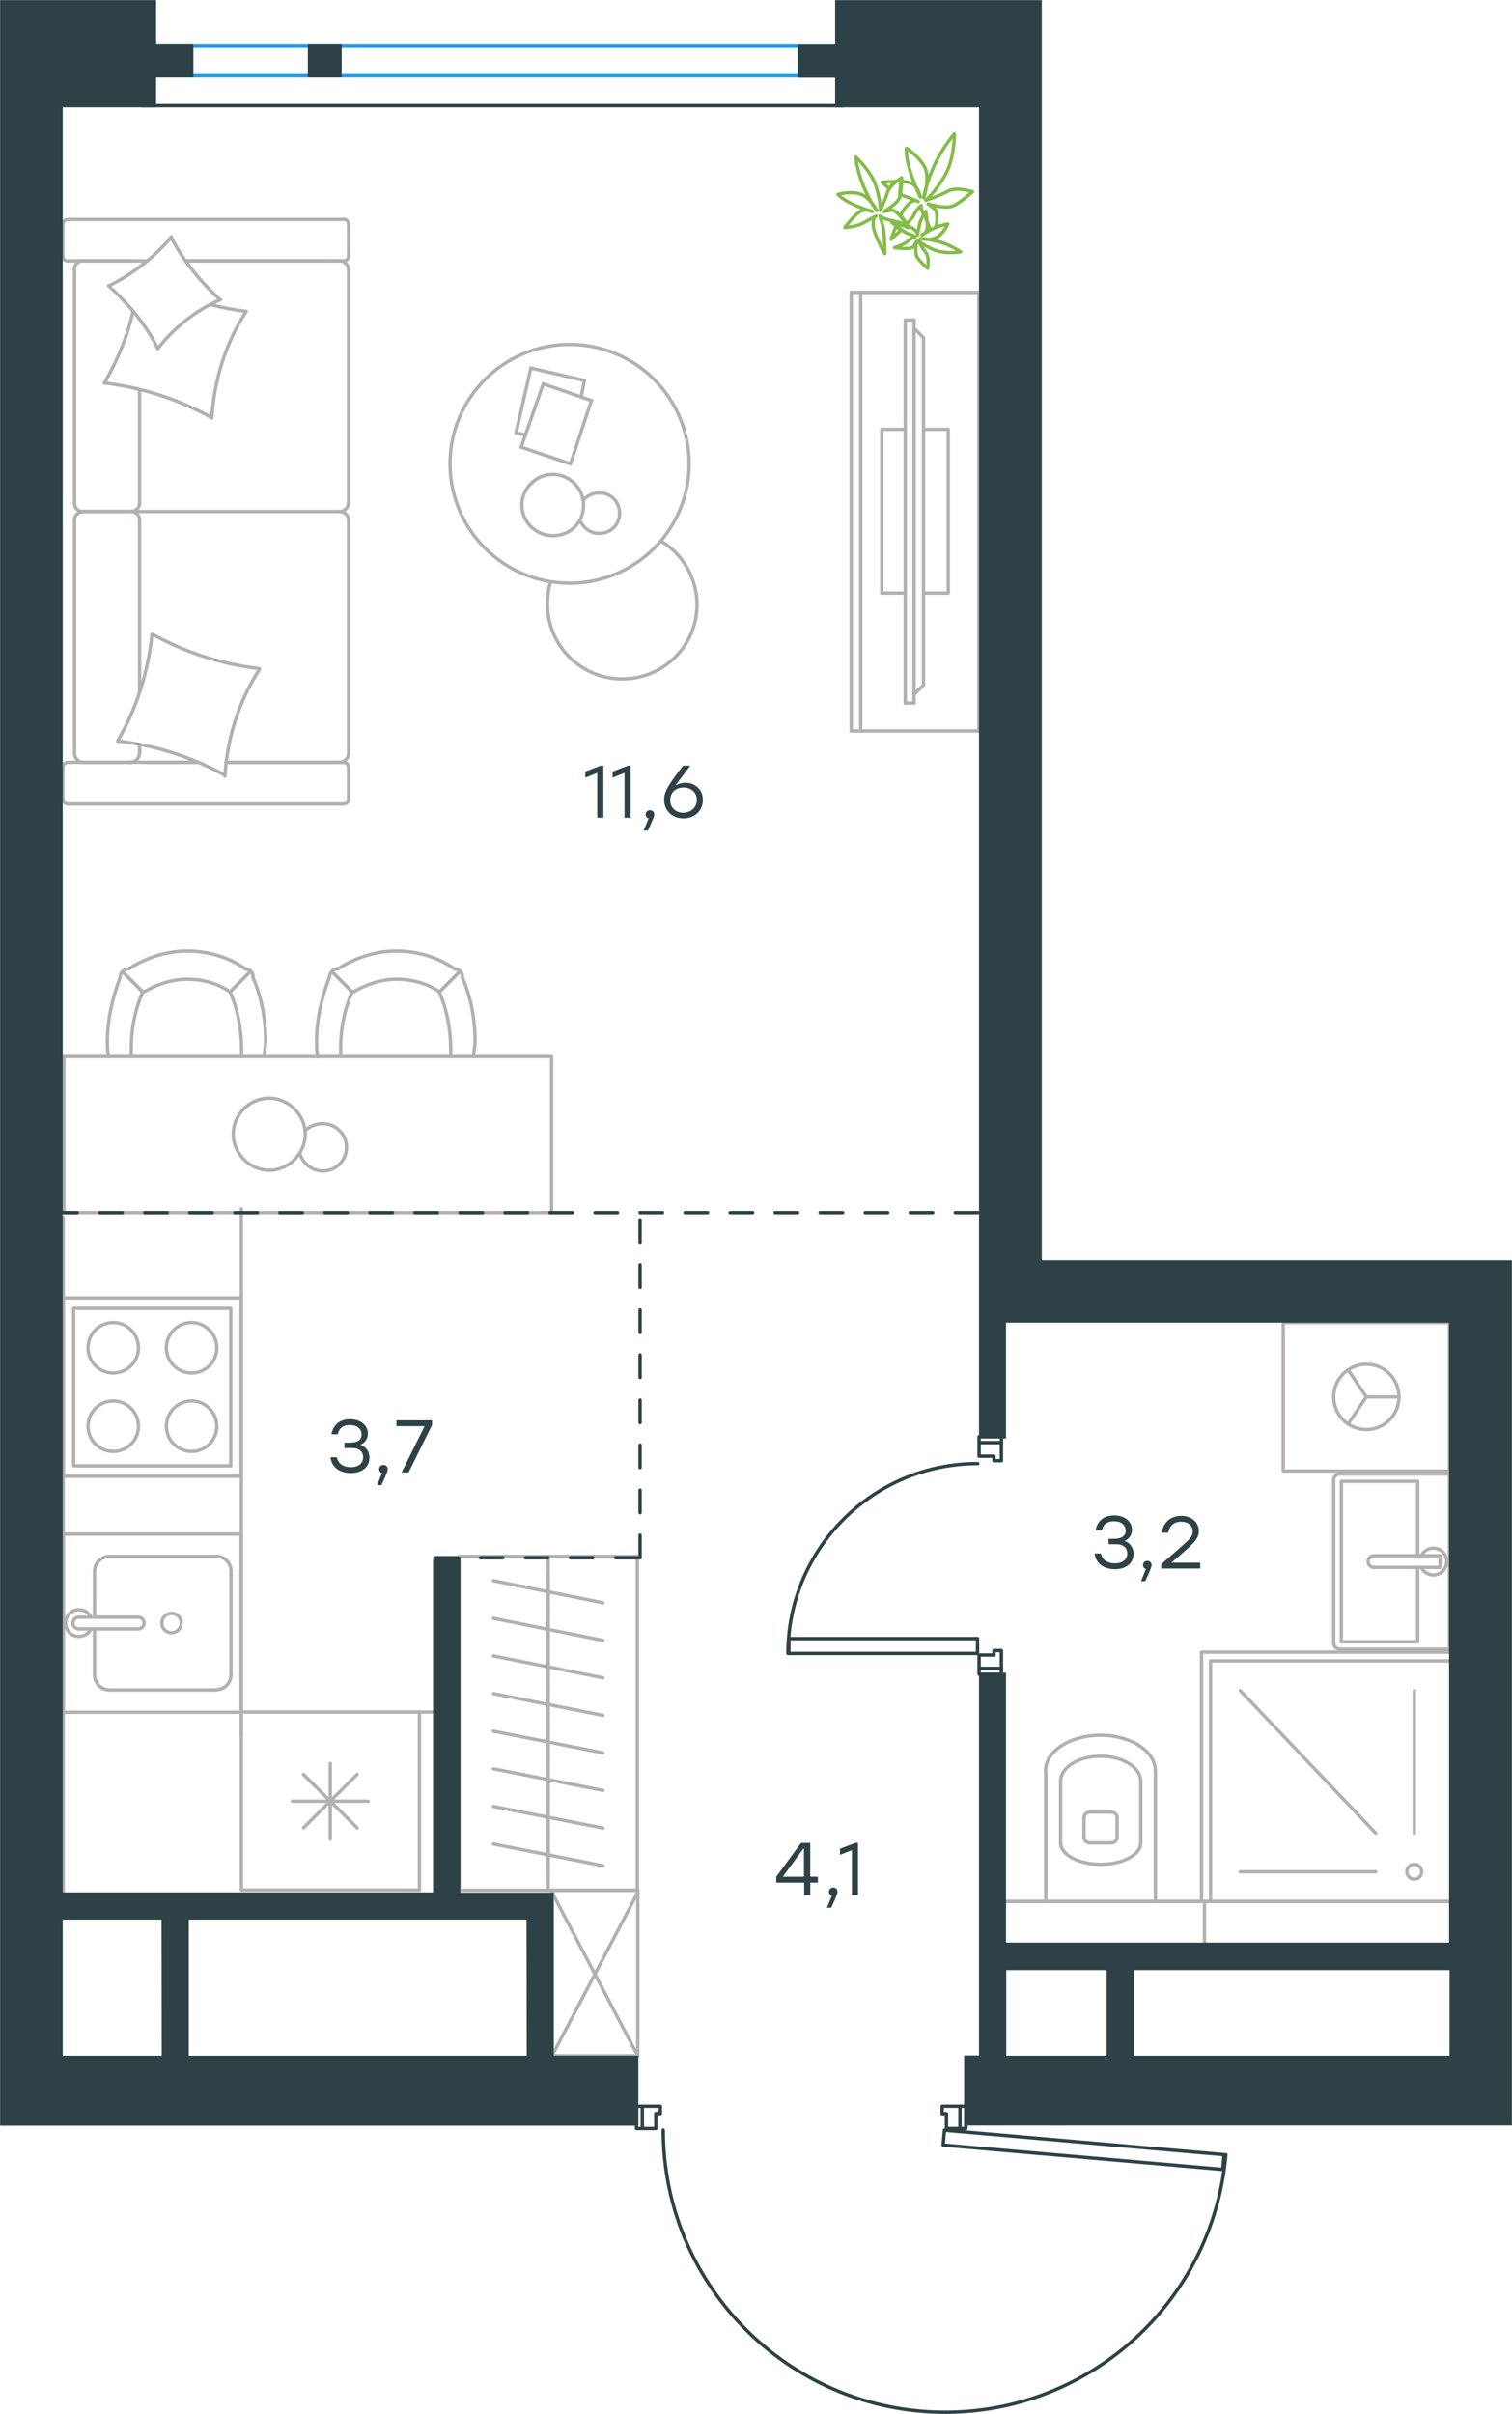<?xml version="1.0" encoding="utf-8"?>
<!-- Generator: Adobe Illustrator 26.5.0, SVG Export Plug-In . SVG Version: 6.00 Build 0)  -->
<svg version="1.1" id="Слой_1" xmlns="http://www.w3.org/2000/svg" xmlns:xlink="http://www.w3.org/1999/xlink" x="0px" y="0px"
	 viewBox="0 0 671.6 1071.5" style="enable-background:new 0 0 671.6 1071.5;" xml:space="preserve">
<style type="text/css">
	.st0{fill:none;stroke:#B2B1B0;stroke-width:1.5;stroke-linecap:round;stroke-linejoin:round;stroke-miterlimit:22.926;}
	.st1{fill:none;stroke:#2D4146;stroke-width:1.5;stroke-linecap:round;stroke-linejoin:round;stroke-miterlimit:22.926;}
	.st2{enable-background:new    ;}
	.st3{fill:#2D4146;}
	
		.st4{fill:none;stroke:#2D4146;stroke-width:1.5;stroke-linecap:round;stroke-linejoin:round;stroke-miterlimit:22.926;stroke-dasharray:10;}
	.st5{fill:none;stroke:#84BC4A;stroke-width:1.5;stroke-linecap:round;stroke-linejoin:round;stroke-miterlimit:22.926;}
	.st6{fill:none;stroke:#2D4146;stroke-width:1.5;stroke-linecap:round;stroke-linejoin:round;stroke-miterlimit:22.925;}
	.st7{fill:none;stroke:#1D9CEB;stroke-width:1.5;stroke-linecap:round;stroke-linejoin:round;stroke-miterlimit:22.926;}
	.st8{fill:none;stroke:#2D4146;stroke-width:1.5;stroke-linecap:round;stroke-linejoin:round;stroke-miterlimit:10;}
	.st9{fill-rule:evenodd;clip-rule:evenodd;fill:#2D4146;stroke:#2D4146;stroke-width:1.5;stroke-miterlimit:10;}
</style>
<g>
	<line class="st0" x1="243.5" y1="698.3" x2="243.5" y2="714.9"/>
	<line class="st0" x1="267.8" y1="711.5" x2="219.2" y2="701.7"/>
	<line class="st0" x1="243.5" y1="714.9" x2="243.5" y2="731.6"/>
	<line class="st0" x1="267.8" y1="728.2" x2="219.2" y2="718.4"/>
	<line class="st0" x1="243.5" y1="690.9" x2="243.5" y2="839.1"/>
	<line class="st0" x1="243.5" y1="731.6" x2="243.5" y2="748.3"/>
	<line class="st0" x1="267.8" y1="744.8" x2="219.2" y2="735.1"/>
	<line class="st0" x1="243.5" y1="748.3" x2="243.5" y2="764.9"/>
	<line class="st0" x1="267.8" y1="761.5" x2="219.2" y2="751.8"/>
	<line class="st0" x1="243.5" y1="764.9" x2="243.5" y2="781.6"/>
	<line class="st0" x1="267.8" y1="778.1" x2="219.2" y2="768.5"/>
	<line class="st0" x1="243.5" y1="781.6" x2="243.5" y2="798.3"/>
	<line class="st0" x1="267.8" y1="794.8" x2="219.2" y2="785.2"/>
	<line class="st0" x1="243.5" y1="798.3" x2="243.5" y2="815"/>
	<line class="st0" x1="267.8" y1="811.5" x2="219.2" y2="801.9"/>
	<line class="st0" x1="243.5" y1="815" x2="243.5" y2="831.7"/>
	<line class="st0" x1="267.8" y1="828.2" x2="219.2" y2="818.6"/>
	<rect x="204" y="690.9" class="st0" width="79.1" height="148.2"/>
</g>
<g>
	<rect x="245.2" y="839.1" class="st0" width="38.1" height="73.5"/>
	<line class="st0" x1="245.2" y1="912.6" x2="283.3" y2="840.1"/>
	<line class="st0" x1="245.2" y1="840.1" x2="283.3" y2="912.6"/>
</g>
<line class="st0" x1="639.6" y1="690.6" x2="639.6" y2="695.8"/>
<line class="st0" x1="629.7" y1="690.6" x2="629.7" y2="657.6"/>
<polyline class="st0" points="629.7,695.8 629.7,728.8 595.8,728.8 "/>
<polyline class="st0" points="595.8,728.8 595.8,657.6 629.7,657.6 "/>
<path class="st0" d="M595,654.3c-1.5,0-2.6,1.2-2.6,2.6"/>
<path class="st0" d="M592.4,729.4c0,1.5,1.2,2.6,2.6,2.6"/>
<path class="st0" d="M610.3,690.6c-1.5,0-2.6,1.2-2.6,2.6c0,1.5,1.2,2.6,2.6,2.6"/>
<line class="st0" x1="639.6" y1="690.6" x2="610.3" y2="690.6"/>
<line class="st0" x1="639.6" y1="695.8" x2="610.3" y2="695.8"/>
<path class="st0" d="M631.3,695.8c1.2,2.5,4,3.8,6.7,3.2s4.6-3,4.6-5.8s-1.9-5.2-4.6-5.8c-2.7-0.6-5.5,0.7-6.7,3.2"/>
<line class="st0" x1="643.8" y1="654.3" x2="595" y2="654.3"/>
<line class="st0" x1="592.4" y1="657" x2="592.4" y2="729.5"/>
<polyline class="st0" points="595,732.1 643.8,732.1 643.8,654.3 "/>
<polyline class="st0" points="598.8,608.1 606.9,620.1 598.8,632.1 "/>
<line class="st0" x1="606.9" y1="620.1" x2="621.4" y2="620.1"/>
<path class="st0" d="M592.4,620.1c0,8,6.5,14.5,14.5,14.5s14.5-6.5,14.5-14.5s-6.5-14.5-14.5-14.5S592.4,612.1,592.4,620.1"/>
<rect x="570" y="587.1" class="st0" width="73.8" height="65.9"/>
<line class="st0" x1="513.2" y1="786.1" x2="513.2" y2="844.1"/>
<path class="st0" d="M496.3,807.1c0-1.5-1.2-2.6-2.6-2.6"/>
<path class="st0" d="M484.1,804.4c-1.5,0-2.6,1.2-2.6,2.6"/>
<path class="st0" d="M493.6,818.1c1.5,0,2.6-1.2,2.6-2.6"/>
<path class="st0" d="M481.5,815.5c0,1.5,1.2,2.6,2.6,2.6"/>
<line class="st0" x1="496.2" y1="815.5" x2="496.2" y2="807.1"/>
<line class="st0" x1="493.6" y1="804.4" x2="484.1" y2="804.4"/>
<line class="st0" x1="481.5" y1="807.1" x2="481.5" y2="815.5"/>
<line class="st0" x1="484.1" y1="818.1" x2="493.6" y2="818.1"/>
<path class="st0" d="M471.1,818.1c0,5.2,8,9.5,17.8,9.5s17.8-4.3,17.8-9.5"/>
<line class="st0" x1="506.7" y1="790.7" x2="506.7" y2="818.1"/>
<path class="st0" d="M506.7,790.7c0-6.1-8-11.1-17.8-11.1s-17.8,4.9-17.8,11.1"/>
<line class="st0" x1="471.1" y1="790.7" x2="471.1" y2="818.1"/>
<path class="st0" d="M513.2,786.1c0-8.7-10.9-15.8-24.4-15.8s-24.4,7.1-24.4,15.8"/>
<line class="st0" x1="464.5" y1="786.1" x2="464.5" y2="844.1"/>
<polyline class="st0" points="535,862.5 535,844.1 446.4,844.1 "/>
<line class="st0" x1="611.1" y1="813.8" x2="550.9" y2="750.5"/>
<line class="st0" x1="611.1" y1="830.9" x2="550.9" y2="830.9"/>
<line class="st0" x1="628.2" y1="813.8" x2="628.2" y2="750.5"/>
<path class="st0" d="M628.2,827.6c-1.8,0-3.3,1.5-3.3,3.3s1.5,3.3,3.3,3.3s3.3-1.5,3.3-3.3S630,827.6,628.2,827.6"/>
<polyline class="st0" points="537.7,844.1 537.7,737.3 644.4,737.3 "/>
<rect x="533.7" y="733.4" class="st0" width="110.7" height="110.7"/>
<line class="st0" x1="107.2" y1="536.6" x2="107.2" y2="770.6"/>
<rect x="28.1" y="576.2" class="st0" width="79" height="79.1"/>
<rect x="32.7" y="580.8" class="st0" width="69.8" height="69.9"/>
<path class="st0" d="M50.3,621.9c-6.2,0-11.2,5-11.2,11.2s5,11.2,11.2,11.2s11.2-5,11.2-11.2C61.5,627,56.5,621.9,50.3,621.9"/>
<path class="st0" d="M85.1,587.1c-6.2,0-11.2,5-11.2,11.2s5,11.2,11.2,11.2s11.2-5,11.2-11.2C96.3,592.2,91.2,587.1,85.1,587.1"/>
<path class="st0" d="M50.3,587.1c-6.2,0-11.2,5-11.2,11.2s5,11.2,11.2,11.2s11.2-5,11.2-11.2C61.5,592.2,56.5,587.1,50.3,587.1"/>
<path class="st0" d="M85.1,621.9c-6.2,0-11.2,5-11.2,11.2s5,11.2,11.2,11.2s11.2-5,11.2-11.2C96.3,627,91.2,621.9,85.1,621.9"/>
<line class="st0" x1="244.8" y1="851.3" x2="244.8" y2="869.1"/>
<line class="st0" x1="244.8" y1="869.1" x2="244.8" y2="886.9"/>
<line class="st0" x1="244.8" y1="886.9" x2="244.8" y2="904.7"/>
<line class="st0" x1="42" y1="697.4" x2="42" y2="717.9"/>
<path class="st0" d="M76.2,716.2c-2.4,0-4.3,1.9-4.3,4.3c0,2.4,1.9,4.3,4.3,4.3s4.3-1.9,4.3-4.3C80.5,718.1,78.6,716.2,76.2,716.2"
	/>
<path class="st0" d="M61.4,723.1c1.5,0,2.6-1.2,2.6-2.6c0-1.5-1.2-2.6-2.6-2.6"/>
<line class="st0" x1="35" y1="717.9" x2="61.4" y2="717.9"/>
<path class="st0" d="M35,717.9c-1.5,0-2.6,1.2-2.6,2.6c0,1.5,1.2,2.6,2.6,2.6"/>
<line class="st0" x1="35" y1="723.1" x2="61.4" y2="723.1"/>
<path class="st0" d="M40.4,717.9c-1.2-2.5-4-3.8-6.7-3.2s-4.6,3-4.6,5.8s1.9,5.2,4.6,5.8s5.5-0.7,6.7-3.2"/>
<path class="st0" d="M48.6,690.9c-3.6,0-6.6,2.9-6.6,6.6"/>
<path class="st0" d="M42,743.6c0,3.6,2.9,6.6,6.6,6.6"/>
<path class="st0" d="M102.6,697.4c0-3.6-2.9-6.6-6.6-6.6"/>
<path class="st0" d="M96,750.1c3.6,0,6.6-2.9,6.6-6.6"/>
<line class="st0" x1="48.6" y1="690.9" x2="96" y2="690.9"/>
<line class="st0" x1="102.6" y1="697.4" x2="102.6" y2="743.6"/>
<line class="st0" x1="96" y1="750.2" x2="48.6" y2="750.2"/>
<line class="st0" x1="42" y1="743.6" x2="42" y2="723.1"/>
<rect x="28.1" y="681" class="st0" width="79" height="79.1"/>
<line class="st0" x1="28.1" y1="540.4" x2="28.1" y2="842.2"/>
<line class="st0" x1="446.4" y1="844.1" x2="644.8" y2="844.1"/>
<line class="st0" x1="134.8" y1="811.4" x2="158.6" y2="787.7"/>
<line class="st0" x1="158.6" y1="811.4" x2="134.8" y2="787.7"/>
<line class="st0" x1="129.9" y1="799.6" x2="163.5" y2="799.6"/>
<line class="st0" x1="146.7" y1="816.4" x2="146.7" y2="782.8"/>
<rect x="107.2" y="760" class="st0" width="79.1" height="79"/>
<line class="st0" x1="186.3" y1="760" x2="193.4" y2="760"/>
<g>
	<rect x="28.4" y="469" class="st0" width="216.6" height="69.3"/>
	<path class="st0" d="M102.2,440.3c-5.6-3.9-12.4-5.6-19.1-5.6S69.6,437,64,440.3"/>
	<path class="st0" d="M117.4,469c0-2.3,0.6-4.5,0.6-6.8c0-9.6-1.7-19.2-5.6-28.2"/>
	<path class="st0" d="M53.3,434.1c-3.4,9-5.6,18.6-5.6,28.2c0,2.3,0,4.5,0.6,6.8"/>
	<path class="st0" d="M107.3,469c0-1.1,0-2.3,0-3.4c0-8.4-1.7-17.5-5.1-25.3"/>
	<path class="st0" d="M63.4,440.3c-3.4,7.9-5.1,16.3-5.1,25.3c0,1.1,0,2.3,0,3.4"/>
	<path class="st0" d="M109,430.1c-7.3-5.1-16.3-7.9-25.9-7.9c-9,0-18,2.8-25.9,7.9"/>
	<line class="st0" x1="102.2" y1="440.3" x2="111.2" y2="431.3"/>
	<line class="st0" x1="63.4" y1="440.3" x2="54.4" y2="431.3"/>
	<line class="st0" x1="102.2" y1="440.3" x2="111.2" y2="431.3"/>
	<line class="st0" x1="63.4" y1="440.3" x2="54.4" y2="431.3"/>
	<path class="st0" d="M57.2,430.1c-2.2,0-3.9,1.7-3.9,3.9"/>
	<path class="st0" d="M112.3,434.1c0.4-2.3-1.1-3.9-3.4-3.9"/>
	<path class="st0" d="M195.2,440.3c-5.6-3.9-12.4-5.6-19.1-5.6c-6.7,0-13.5,2.3-19.1,5.6"/>
	<path class="st0" d="M210.4,469c0-2.3,0.6-4.5,0.6-6.8c0-9.6-1.7-19.2-5.6-28.2"/>
	<path class="st0" d="M146.2,434.1c-3.4,9-5.6,18.6-5.6,28.2c0,2.3,0,4.5,0.6,6.8"/>
	<path class="st0" d="M200.2,469c0-1.1,0-2.3,0-3.4c0-8.4-1.7-17.5-5.1-25.3"/>
	<path class="st0" d="M156.4,440.3c-3.4,7.9-5.1,16.3-5.1,25.3c0,1.1,0,2.3,0,3.4"/>
	<path class="st0" d="M201.9,430.1c-7.3-5.1-16.3-7.9-25.9-7.9c-9,0-18,2.8-25.9,7.9"/>
	<line class="st0" x1="195.2" y1="440.3" x2="204.2" y2="431.3"/>
	<line class="st0" x1="156.4" y1="440.3" x2="147.4" y2="431.3"/>
	<line class="st0" x1="195.2" y1="440.3" x2="204.2" y2="431.3"/>
	<line class="st0" x1="156.4" y1="440.3" x2="147.4" y2="431.3"/>
	<path class="st0" d="M150.2,430.1c-2.3,0-3.9,1.7-3.9,3.9"/>
	<path class="st0" d="M205.3,434.1c0.4-2.3-1.1-3.9-3.4-3.9"/>
	<path class="st0" d="M103.6,503.5c0,8.6,7.4,16,16,16s16-7.4,16-16c0-8.6-7.4-16-16-16C110.6,487.5,103.6,494.9,103.6,503.5z"/>
	<path class="st0" d="M135.6,501.9c1.9-2,4.7-3.1,7.8-3.1c5.8,0,10.5,4.7,10.5,10.5c0,5.9-4.7,10.5-10.5,10.5
		c-4.7,0-8.6-3.1-10.1-7.4"/>
</g>
<g>
	<line class="st0" x1="62" y1="307" x2="62" y2="230.7"/>
	<line class="st0" x1="154.8" y1="99.6" x2="154.8" y2="113.6"/>
	<line class="st0" x1="154.8" y1="119.7" x2="154.8" y2="223.6"/>
	<line class="st0" x1="87.6" y1="338.4" x2="65.9" y2="338.4"/>
	<line class="st0" x1="150.9" y1="338.4" x2="100.3" y2="338.4"/>
	<line class="st0" x1="150.9" y1="115.8" x2="82.4" y2="115.8"/>
	<line class="st0" x1="58.4" y1="227.1" x2="36.6" y2="227.1"/>
	<line class="st0" x1="62" y1="223.6" x2="62" y2="173.1"/>
	<line class="st0" x1="27.9" y1="354.6" x2="27.9" y2="340.7"/>
	<line class="st0" x1="36.6" y1="227.1" x2="58.4" y2="227.1"/>
	<line class="st0" x1="33.1" y1="119.7" x2="33.1" y2="223.6"/>
	<line class="st0" x1="82.4" y1="115.8" x2="152.6" y2="115.8"/>
	<line class="st0" x1="154.8" y1="230.7" x2="154.8" y2="334.5"/>
	<line class="st0" x1="154.8" y1="340.7" x2="154.8" y2="354.6"/>
	<line class="st0" x1="62" y1="334.5" x2="62" y2="330.6"/>
	<line class="st0" x1="30.5" y1="338.4" x2="87.6" y2="338.4"/>
	<line class="st0" x1="62" y1="334.5" x2="62" y2="330.6"/>
	<line class="st0" x1="36.6" y1="338.4" x2="58.4" y2="338.4"/>
	<line class="st0" x1="36.6" y1="227.1" x2="58.4" y2="227.1"/>
	<line class="st0" x1="33.1" y1="230.7" x2="33.1" y2="334.5"/>
	<line class="st0" x1="100.3" y1="338.4" x2="152.6" y2="338.4"/>
	<line class="st0" x1="30.5" y1="97.4" x2="152.6" y2="97.4"/>
	<line class="st0" x1="27.9" y1="113.6" x2="27.9" y2="99.6"/>
	<line class="st0" x1="65.4" y1="115.8" x2="30.5" y2="115.8"/>
	<line class="st0" x1="58.4" y1="227.1" x2="150.9" y2="227.1"/>
	<line class="st0" x1="58.4" y1="115.8" x2="36.6" y2="115.8"/>
	<path class="st0" d="M30.5,338.4c-1.9,0-2.6,1.3-2.6,2.3"/>
	<path class="st0" d="M152.6,115.8c1.6,0,2.3-1.3,2.3-2.3"/>
	<path class="st0" d="M27.9,113.6c0,1.6,1.3,2.3,2.3,2.3"/>
	<path class="st0" d="M62,230.7c0-1.8-1.6-3.6-3.9-3.6"/>
	<path class="st0" d="M36.6,115.8c-1.8,0-3.6,1.6-3.6,3.9"/>
	<path class="st0" d="M33.1,334.5c0,1.9,1.6,3.9,3.9,3.9"/>
	<path class="st0" d="M154.8,230.7c0-1.8-1.6-3.6-3.9-3.6"/>
	<path class="st0" d="M37,227.1c-1.9,0-3.9,1.5-3.9,3.6"/>
	<path class="st0" d="M150.9,227.1c1.9,0,3.9-1.6,3.9-3.9"/>
	<path class="st0" d="M27.9,354.6c0,1.6,1.3,2.3,2.3,2.3h122.4c1.6,0,2.3-1.3,2.3-2.3"/>
	<path class="st0" d="M33.1,223.6c0,1.8,1.6,3.6,3.9,3.6"/>
	<path class="st0" d="M154.8,99.6c0-1.6-1.3-2.3-2.3-2.3"/>
	<path class="st0" d="M150.9,338.4c1.9,0,3.9-1.6,3.9-3.9"/>
	<path class="st0" d="M154.8,340.7c0-1.6-1.3-2.3-2.3-2.3"/>
	<path class="st0" d="M154.8,119.7c0-1.9-1.6-3.9-3.9-3.9"/>
	<path class="st0" d="M57.6,338.4c2.2,0,4.3-1.6,4.3-3.9"/>
	<path class="st0" d="M58.1,227.1c1.9,0,3.9-1.5,3.9-3.6"/>
	<path class="st0" d="M30.5,97.4c-1.9,0-2.6,1.3-2.6,2.3"/>
	<path class="st0" d="M67.8,281.6c14.6,8.1,30.9,13.3,47.4,15.2"/>
	<path class="st0" d="M75.9,105.1c5.5,10.7,13,19.8,21.8,27.9"/>
	<path class="st0" d="M98,133c-10.7,4.5-20.5,12.3-27.9,21.7"/>
	<path class="st0" d="M115.2,297.2c-9.1,14-14.3,30.5-15.3,47.4"/>
	<path class="st0" d="M93.8,185.3C79.2,177.2,62.9,172,46.4,170"/>
	<path class="st0" d="M46.4,170c5.8-10.1,10.1-20.4,12.7-31.8"/>
	<path class="st0" d="M109.4,138.2c-9.1,13.9-14.3,30.5-15.3,47.4"/>
	<path class="st0" d="M100,344.2c-14.6-8.1-30.9-13.3-47.4-15.2"/>
	<path class="st0" d="M52.2,329c8.4-14.3,13.6-30.5,15.3-47.4"/>
	<path class="st0" d="M70.1,154.8c-5.2-10.7-13-19.8-21.8-27.9"/>
	<path class="st0" d="M93.8,135.3c4.9,1.3,10.4,2.3,15.3,2.9"/>
	<path class="st0" d="M48.3,126.9c10.7-5.2,20.1-12.7,27.9-21.7"/>
</g>
<g>
	<line class="st0" x1="235.8" y1="163.4" x2="259.6" y2="168.9"/>
	<line class="st0" x1="259.6" y1="168.9" x2="258.1" y2="176.3"/>
	<line class="st0" x1="233.5" y1="193" x2="229.2" y2="192.2"/>
	<line class="st0" x1="229.2" y1="192.2" x2="235.8" y2="163.4"/>
	<line class="st0" x1="241.3" y1="170.4" x2="262.7" y2="177.8"/>
	<line class="st0" x1="262.7" y1="177.8" x2="253.4" y2="205.9"/>
	<line class="st0" x1="253.4" y1="205.9" x2="231.5" y2="198.5"/>
	<line class="st0" x1="231.5" y1="198.5" x2="241.3" y2="170.4"/>
	<ellipse class="st0" cx="253" cy="205.9" rx="53.1" ry="53"/>
	<path class="st0" d="M259.2,224.2c0-7.4-6.2-13.6-13.7-13.6c-7.4,0-13.7,6.2-13.7,13.6s6.2,13.6,13.7,13.6
		C253.4,237.8,259.2,232,259.2,224.2z"/>
	<path class="st0" d="M259.2,221.9c1.6-1.9,4.3-3.1,7-3.1c5.1,0,9,3.9,9,9s-3.9,9-9,9c-3.9,0-7-2.3-8.6-5.8"/>
	<path class="st0" d="M293.6,240.2c9.8,5.8,16,16.8,16,28.1c0,18.3-14.8,33.1-33.2,33.1c-18.3,0-33.2-14.8-33.2-33.1
		c0-3.2,0.3-6.5,1.3-9.7"/>
</g>
<g>
	<g>
		<line class="st0" x1="382.3" y1="129.8" x2="382.3" y2="324.5"/>
		<polyline class="st0" points="378.1,324.5 434.8,324.5 434.8,129.8 378.1,129.8 		"/>
		<line class="st0" x1="378.1" y1="129.8" x2="378.1" y2="324.5"/>
	</g>
	<g>
		<polyline class="st0" points="410.2,263.3 421.2,263.3 421.2,190.6 410.2,190.6 		"/>
		<line class="st0" x1="402.1" y1="190.6" x2="391.7" y2="190.6"/>
		<line class="st0" x1="391.7" y1="190.6" x2="391.7" y2="263.3"/>
		<line class="st0" x1="391.7" y1="263.3" x2="402.1" y2="263.3"/>
		<line class="st0" x1="402.1" y1="142.1" x2="406" y2="142.1"/>
		<line class="st0" x1="410.2" y1="304.1" x2="406" y2="308.3"/>
		<line class="st0" x1="406" y1="145.7" x2="410.2" y2="149.9"/>
		<line class="st0" x1="406" y1="312.1" x2="406" y2="142.1"/>
		<line class="st0" x1="402.1" y1="142.1" x2="402.1" y2="312.1"/>
		<line class="st0" x1="402.1" y1="312.1" x2="406" y2="312.1"/>
		<line class="st0" x1="410.2" y1="149.9" x2="410.2" y2="304.1"/>
	</g>
</g>
<g>
	<rect x="434.9" y="740.6" class="st1" width="9.9" height="2.6"/>
	<rect x="434.9" y="637.8" class="st1" width="9.9" height="2.6"/>
	<path class="st1" d="M434.3,649.7c-46.6,0-84.3,37.8-84.3,84.3"/>
	<rect x="350.4" y="727.4" class="st1" width="83.8" height="6.6"/>
	<polyline class="st1" points="444.8,640.4 444.8,648.4 441.5,648.4 	"/>
	<polyline class="st1" points="441.5,648.4 441.5,646.4 434.9,646.4 434.9,640.4 	"/>
	<polyline class="st1" points="434.9,740.6 434.9,734.7 441.5,734.7 	"/>
	<polyline class="st1" points="441.5,734.7 441.5,732.7 444.8,732.7 444.8,740.6 	"/>
</g>
<g class="st2">
	<path class="st3" d="M363.3,835.7h-3.4v5.5h-2.7v-5.5h-12.4v-2.6l11-15h4.1v15h3.4V835.7z M357.1,833.1v-12.4h-0.3l-9.1,12.4
		L357.1,833.1z"/>
	<path class="st3" d="M369.2,846.9h-1.9l2.2-5.4c-0.8-0.2-1.3-0.9-1.3-1.7c0-1.1,0.8-1.9,1.9-1.9c0.8,0,1.9,0.4,1.9,1.9
		C372,840.3,371.9,841.1,369.2,846.9z"/>
	<path class="st3" d="M381.1,818.1v23.1h-2.7v-19.9l-5.3,2.1v-2.7l6.8-2.6H381.1z"/>
</g>
<g class="st2">
	<path class="st3" d="M503.5,689.8c0,4.2-3.4,6.8-8.3,6.8c-4.5,0-8.4-2.2-9-7h2.8c0.7,3.1,3.2,4.4,6.2,4.4c3.4,0,5.5-1.7,5.5-4.4
		c0-2.3-1.4-4.1-5.1-4.1h-3.2v-2.4h2.4c3.5,0,5.2-1.3,5.2-3.6c0-2.6-2.1-4.2-5.1-4.2c-2.8,0-4.7,1-5.5,4.1h-2.8
		c0.9-4.7,4.2-6.7,8.4-6.7c4.4,0,7.8,2.6,7.8,6.4c0,2.2-1.2,4.1-3.3,4.9C501.9,684.9,503.5,687,503.5,689.8z"/>
	<path class="st3" d="M508.7,701.9h-1.9l2.2-5.4c-0.8-0.2-1.3-0.9-1.3-1.7c0-1.1,0.8-1.9,1.9-1.9c0.8,0,1.9,0.4,1.9,1.9
		C511.5,695.4,511.4,696.1,508.7,701.9z"/>
	<path class="st3" d="M533.1,696.3h-17.3v-2l6.7-5.8c5.6-4.9,7.3-6.3,7.3-8.7c0-2.5-2-4.3-5.2-4.3c-3.3,0-5.1,1.9-5.8,4.9H516
		c0.7-4.6,4-7.5,8.7-7.5c4.7,0,7.8,3,7.8,6.8c0,3.4-2.4,5.5-7.8,10.2l-4.4,3.8h12.8V696.3z"/>
</g>
<g class="st2">
	<path class="st3" d="M268,339.9V363h-2.7v-19.9l-5.3,2.1v-2.7l6.8-2.6H268z"/>
	<path class="st3" d="M280.1,339.9V363h-2.7v-19.9l-5.3,2.1v-2.7l6.8-2.6H280.1z"/>
	<path class="st3" d="M287.8,368.7h-1.9l2.2-5.4c-0.8-0.2-1.3-0.9-1.3-1.7c0-1.1,0.8-1.9,1.9-1.9c0.8,0,1.9,0.4,1.9,1.9
		C290.6,362.1,290.5,362.8,287.8,368.7z"/>
	<path class="st3" d="M312.2,355.1c0,5-3.8,8.2-8.6,8.2c-4.7,0-8.6-3.1-8.6-8.3c0-4,2.4-7.2,8.4-15.1h3.2l-6.6,8.8
		c1.2-0.7,2.6-1.2,4.3-1.2C308.4,347.4,312.2,350.2,312.2,355.1z M309.5,355.1c0-3.5-2.6-5.5-5.9-5.5c-3.4,0-5.9,2.1-5.9,5.6
		s2.6,5.6,5.8,5.6C306.9,360.7,309.5,358.5,309.5,355.1z"/>
</g>
<g class="st2">
	<path class="st3" d="M164.1,647.1c0,4.2-3.4,6.8-8.3,6.8c-4.5,0-8.4-2.2-9-7h2.8c0.7,3.1,3.2,4.4,6.2,4.4c3.4,0,5.5-1.7,5.5-4.4
		c0-2.3-1.4-4.1-5.1-4.1H153v-2.4h2.4c3.5,0,5.2-1.3,5.2-3.6c0-2.6-2.1-4.2-5.1-4.2c-2.8,0-4.7,1-5.5,4.1h-2.8
		c0.9-4.7,4.2-6.7,8.4-6.7c4.4,0,7.8,2.6,7.8,6.4c0,2.2-1.2,4.1-3.3,4.9C162.6,642.3,164.1,644.3,164.1,647.1z"/>
	<path class="st3" d="M169.4,659.3h-1.9l2.2-5.4c-0.8-0.2-1.3-0.9-1.3-1.7c0-1.1,0.8-1.9,1.9-1.9c0.8,0,1.9,0.4,1.9,1.9
		C172.2,652.8,172.1,653.5,169.4,659.3z"/>
	<path class="st3" d="M191.9,630.5v2.1l-10.4,21h-3.1l10.2-20.5h-12.5v-2.6H191.9z"/>
</g>
<line class="st4" x1="284.3" y1="691.5" x2="284.3" y2="538.3"/>
<line class="st4" x1="24.3" y1="538.3" x2="448.8" y2="538.3"/>
<line class="st4" x1="193.4" y1="691.5" x2="284.3" y2="691.5"/>
<g>
	<path class="st5" d="M411.2,88.9c0,0,3.7-3,8.3-10.6c4.6-7.6,4.4-18.8,4.4-18.8s-5.1,5.6-9,14.2s-4.6,14.1-4.6,14.1s3-8.6,0.4-13.7
		c-2.8-5-8.1-8.3-8.1-8.3s-0.3,3.4,1.3,9c1.5,5.6,4.9,12.7,4.9,12.7s-0.9-5.1-4.4-6.3c-0.9-0.3-2.5-0.6-4.2-0.6
		c-0.3,1.5-0.3,4-0.6,5.6c0.3,0.3,0.6,0.3,0.6,0.3c3.7,1.2,7.7,3,7.7,3s-1.9-1.9-5.1,1.9c-0.9,0.9-1.9,2.5-2.8,4.2
		c0.9,1.2,2.1,2.8,2.8,3.7c1.5-1.5,3-3.2,3.4-4.4c1.9-3.2,3-3.7,3-3.7s-0.3,1.5,0.9,3.7c0.4-0.6,0.6-0.9,0.6-0.9s0.3,1.3,0.6,3.2
		c0.6,1.3,1.3,3,1.9,4.9c0.6-0.4,1.3-0.6,2.3-1.2l0.3-0.3c0.6-3.2,0.6-6.8-0.6-7.8l-3-2.3c0,0,7.8,2.5,11.1,0.9
		c3.2-1.3,8.7-6.3,8.7-6.3s-7-2.3-10.9-0.3C417.1,87.1,411.2,88.9,411.2,88.9z M397.7,80.6c-3,0-5.9,0.3-5.9,0.3s1.3,1.3,3.2,2.8
		C395.9,82.3,396.6,81.3,397.7,80.6z M398.8,98.5c-0.3,0.3-0.3,0.6-0.4,0.9c0.9,0.3,2.3,0.6,3.4,0.9l0.3-0.3
		C401.4,99.7,400.3,99,398.8,98.5z M397.9,100.6c-1.2,3-2.1,5.6-2.1,5.6s2.1-1.9,4.4-4C399.7,101.7,398.7,101.1,397.9,100.6z
		 M414.4,106c0,0.3,0.3,0.6,0.3,0.6h0.3c0-0.3,0.3-0.4,0.3-0.9C414.7,106,414.7,106,414.4,106z"/>
	<path class="st5" d="M391,93.3c0,0,0.3-3.7-1.9-10.6c-2.3-7-9-13-9-13s0.6,6.5,3.7,13.5c3,7,5.6,10.2,5.6,10.2s-3-6.1-7.7-7.4
		c-4.6-1.2-9.5,0.3-9.5,0.3s1.9,2.1,6.3,4.2s9,3.4,9,3.4s-2.3-1.3-4.9-0.3c-2.8,1.3-7.4,7.4-7.4,7.4s5.6-0.4,8.3-2.1
		c2.8-1.5,5.6-3,5.6-3s-1.5,0.3-1.2,4.4c0.4,4.2,5.1,12.3,5.1,12.3s0-9.7-0.9-12.5s-1.2-4.2-1.2-4.2s1.9,1.5,4.9,1.9
		c2.3,0.3,5.1,2.1,7,3c0.3,0.3,0.6,0.3,0.6,0.3c-0.9-1.5-5.1-8.6-7.8-7.8l-3,0.6c0,0,6.1-3.4,7-6.3c0.9-2.8,0.9-8.7,0.9-8.7
		s-5.1,3-6.3,6.5C393.3,88.6,391,93.3,391,93.3z"/>
	<path class="st5" d="M407.9,106.9c0,0,1.9,1.9,7,4s11.8,0.9,11.8,0.9s-3.9-2.8-9.3-4.4c-5.6-1.5-8.6-1.5-8.6-1.5s4.9,1.2,7.8-0.9
		c3-2.1,4.4-5.6,4.4-5.6s-2.1,0.3-5.2,1.5c-3.2,1.3-6.3,3.4-6.3,3.4s1.9-0.6,2.3-2.8c0.4-2.1-0.6-7.7-0.6-7.7s-2.3,3.4-2.8,5.9
		c-0.4,2.3-0.9,4.6-0.9,4.6s0.6-0.9-1.9-2.8s-9.5-2.8-9.5-2.8s5.6,4.6,7.7,5.2s2.8,1.3,2.8,1.3s-1.9,0.3-3.4,1.9
		c-1.5,1.5-5.9,2.8-5.9,2.8s7.4,1.3,8.6-0.6l1.2-2.1c0,0-0.9,5.1,0.3,7c1.2,1.9,4.6,4.9,4.6,4.9s0.9-4.4-0.6-6.8
		C409.5,110,407.9,106.9,407.9,106.9z"/>
</g>
<rect x="282.7" y="935" class="st1" width="2.6" height="9.9"/>
<rect x="426.4" y="935" class="st1" width="2.6" height="9.9"/>
<path class="st1" d="M294.6,945.6c0,67,52.8,122.1,119.7,125.1c67,2.9,124.3-47.4,130.2-114.2"/>
<rect x="478.3" y="891.9" transform="matrix(8.694682e-02 -0.996 0.996 8.694682e-02 -510.985 1351.052)" class="st6" width="6.6" height="124.7"/>
<polyline class="st1" points="418.5,938.3 420.4,938.3 420.4,944.9 426.4,944.9 "/>
<polyline class="st1" points="426.4,935 418.5,935 418.5,938.3 "/>
<polyline class="st1" points="291.3,938.3 293.3,938.3 293.3,935 285.4,935 "/>
<polyline class="st1" points="285.4,944.9 291.3,944.9 291.3,938.3 "/>
<rect x="67.7" y="20.5" class="st7" width="17.4" height="13.1"/>
<rect x="137.5" y="20.5" class="st7" width="13.5" height="13.1"/>
<rect x="355.2" y="20.5" class="st7" width="17.2" height="13.1"/>
<line class="st7" x1="355.3" y1="20.5" x2="151" y2="20.5"/>
<line class="st7" x1="355.3" y1="33.6" x2="149.7" y2="33.6"/>
<line class="st7" x1="137.5" y1="20.5" x2="85.1" y2="20.5"/>
<line class="st7" x1="85.1" y1="33.6" x2="137.5" y2="33.6"/>
<line class="st8" x1="374.7" y1="46.9" x2="63.2" y2="46.9"/>
<rect x="137.5" y="20.5" class="st9" width="13.5" height="13.1"/>
<path class="st9" d="M245.2,913.3v-61.9v-10.5h-41.5v-149h-10.6v148.9H40.7H27.1V590.4V392.8V46.9h41.5V33.6h16.5V20.5H68.6V7.3V0.8
	H0.8v19.8h66.9l0,0H0.8v26.3v345.9v133.1v10.5v46.1V593v250.4V854v59.3v29.6h282v-0.7v-2.6v-26.3H245.2z M72.6,913.3H27.1v-61.9
	h13.6h31.8L72.6,913.3L72.6,913.3z M234.7,913.3H83.1v-61.9h151.5L234.7,913.3L234.7,913.3z"/>
<path class="st9" d="M670.8,913.3v-52.7v-10.5V570.7v-10.5h-26.4H462V46.9V0.8h-90.3v6.6v13.2h-16.4v13.1h16.4v13.2h63.9v513.2v26.3
	v51.4h7.9h2.6v-51.4h198.3v276.7H446.1V743.3h-10.5v119.9v10.5v39.5H429v26.3v2.6v0.7h5h236.8V913.3z M492.3,913.3h-46.1v-39.5h46.1
	V913.3z M585.8,939.6v-1.1V939.6L585.8,939.6z M644.5,913.3h-58.6h-83v-39.5h141.7v39.5H644.5z"/>
</svg>
